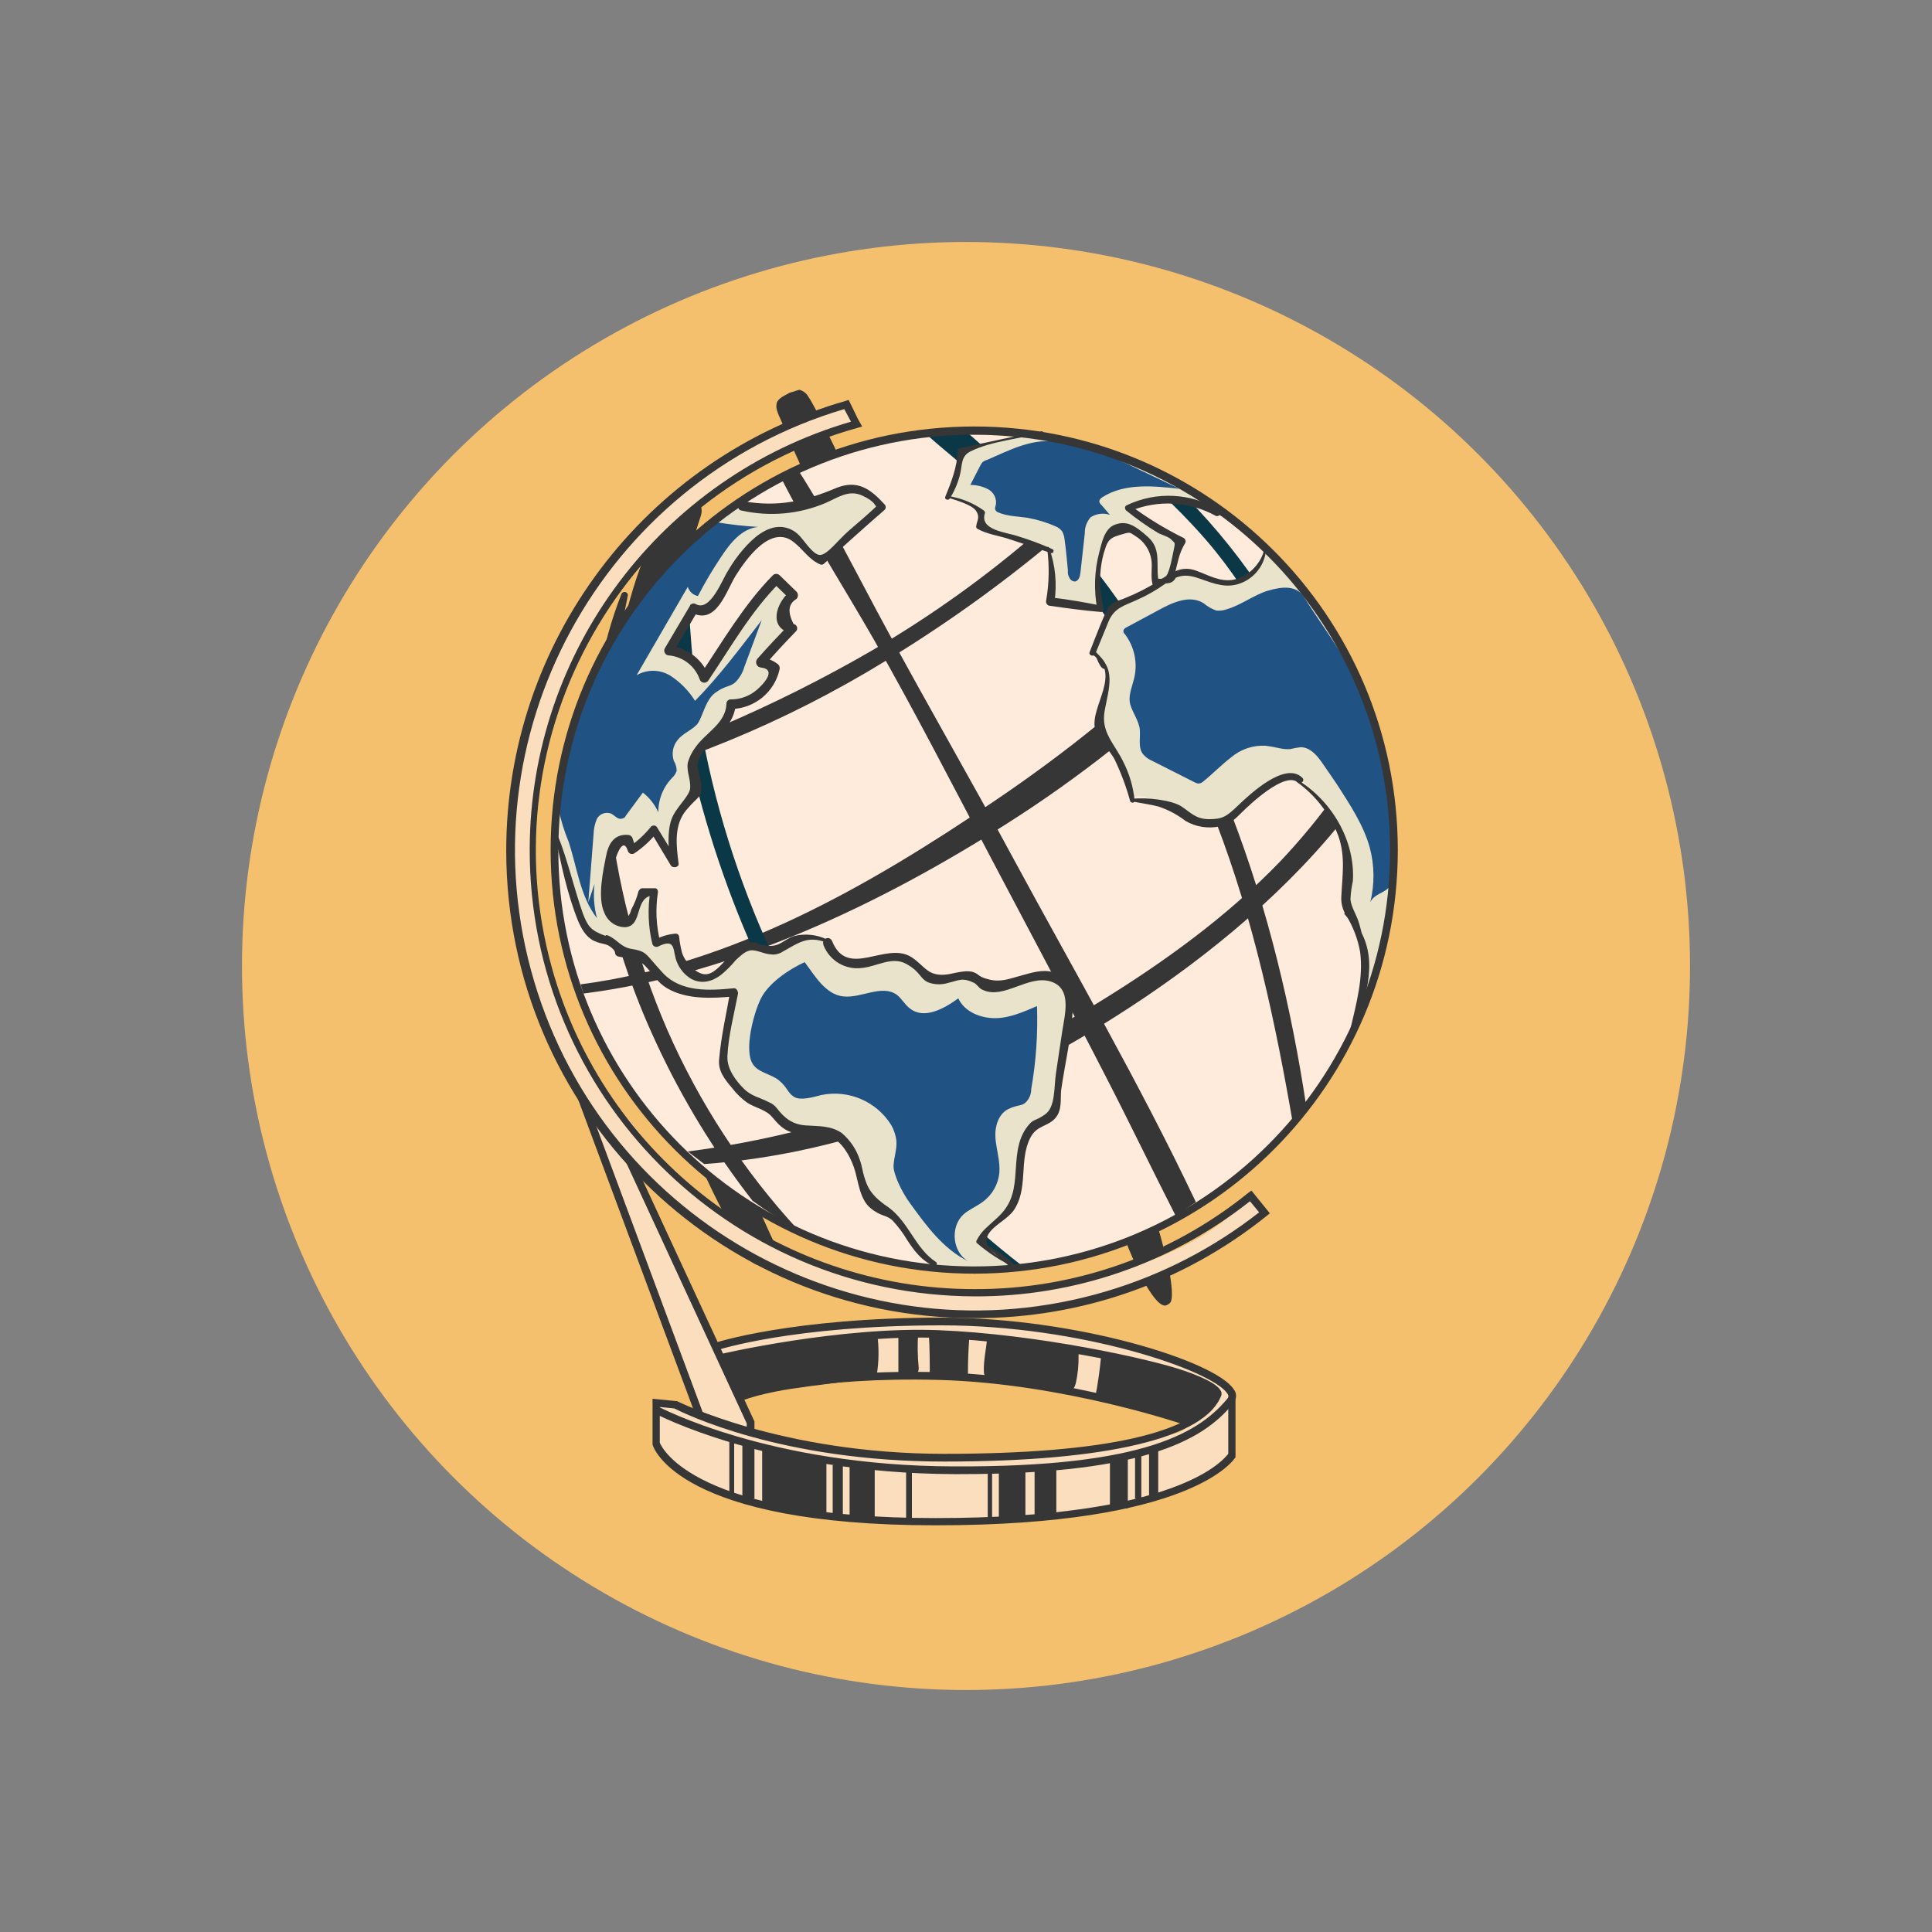 <?xml version="1.0" encoding="UTF-8"?> <svg xmlns="http://www.w3.org/2000/svg" id="_Слой_1" viewBox="0 0 400 400"><rect x="0" y="0" width="400" height="400" fill="#808080" stroke="none"/> <defs> <style>.cls-1{fill:#363636;}.cls-2{fill:#ffebdc;}.cls-3{fill:#f4c06e;}.cls-4{fill:#0a3846;}.cls-5{fill:#e9e3cb;}.cls-6{fill:#205284;}.cls-7{fill:#038187;}.cls-8{fill:#fbdebe;}</style> </defs> <circle class="cls-3" cx="200" cy="200" r="149.9"></circle> <path class="cls-7" d="m156.7,252.1c-4.8-10.7-10.5-20.5-14-31.8-3.34-11.03-5.85-22.29-7.5-33.7-1.89-12.04-2.8-24.21-2.7-36.4.2-12.7,2.6-24.5,5.4-36.8,0-.44-.35-.8-.79-.81h0c-.3,0-.57.15-.71.41-8.3,22.7-6.1,49.5-2.4,72.8,1.87,12.06,4.51,23.98,7.9,35.7,3.1,10.5,7,22.6,14.3,31,.11.14.31.16.45.05s.16-.31.05-.45h0Z"></path> <path class="cls-1" d="m128.7,122.9c-8.5,21.3-7.5,47.5-2.8,69.6,2.42,11.23,6.08,22.17,10.9,32.6,4.7,10.3,10.4,20.9,19.4,28.2.4.3,1-.2.6-.6-8.4-7.6-13.5-17.4-18-27.6-4.7-10.67-8.29-21.79-10.7-33.2-2.31-11.01-3.38-22.25-3.2-33.5.3-12.1,2.8-23.4,5.1-35.2-.03-.39-.37-.67-.75-.64-.23.02-.43.15-.55.34Z"></path> <path class="cls-1" d="m160.3,257.3c-11.4-23.9-17.2-50.3-20.5-76.5s-2.8-49.8,5.3-74c1.2-3.8-4.3-5.9-6.2-2.7-13.7,23-13.8,50.4-10.4,76.3,3.7,28.3,11.7,55.4,26.5,80,2,3.5,7,.4,5.3-3.1h0Z"></path> <path class="cls-8" d="m258,248.5c-6.6,7.2-15.7,11.3-25.1,14.3s-19.3,4.1-29.1,4.5c-3.46.23-6.93.27-10.4.1-10.76-.78-21.22-3.85-30.7-9-.18.46-.7.69-1.16.51h0c-4.79-2.69-9.4-5.7-13.8-9-4.1-3.2-7.5-7.2-11.7-10.1-.42-.29-.55-.85-.3-1.3l-1.5-1.6c-1.4-1.5-2.6-3.3-3.9-4.9l-1.1-1c-2.2-2.1-4.05-4.53-5.5-7.2-14.38-24.53-17.02-54.21-7.2-80.9,9.9-26.2,33.4-46.7,60.3-54.6.6-1.7-1-3.6-2.9-4.1s-3.7.3-5.4.9c-50.22,19.28-75.3,75.62-56.03,125.84,2.43,6.32,5.51,12.37,9.19,18.05,12.21,18.79,30.66,32.67,52.1,39.2,21.73,6.66,45.11,5.53,66.1-3.2,8-3.3,15.6-7.9,21.5-14.3-.71-1.24-1.98-2.06-3.4-2.2Z"></path> <path class="cls-2" d="m114.2,176.1c0-48.1,38.4-86.1,86.5-86.1s87.6,36.8,87.6,84.9-39.2,88.1-87.2,88.1c-47.94.06-86.84-38.76-86.9-86.7h0s0-.2,0-.2Z"></path> <path class="cls-1" d="m247.6,248.9c-11.6-24.5-25.5-48.4-38.2-71.9-8.4-15.6-17.3-30.9-25.7-46.5-6-11-11.7-22.7-18.6-33.4-.96.88-2.04,1.62-3.2,2.2,5.7,11.2,12.7,22.1,18.9,32.9,8.5,14.9,16.3,30.1,24.3,45.3s16.1,30.3,23.9,45.5c4.9,9.5,9.6,19.3,14.5,28.9,1.3-1.09,2.67-2.09,4.1-3Z"></path> <path class="cls-1" d="m274.8,166.8c-3.04,4.05-6.32,7.92-9.8,11.6-11,11.4-24,20.8-37.5,29.1-26.2,16.1-54.8,27-85.1,30.9l3.4,2.6c30.3-2.1,59.7-14.3,85.1-30.5,16.3-10.3,33.4-23.8,46.4-39.8-.72-1.37-1.55-2.68-2.5-3.9Z"></path> <path class="cls-4" d="m265.2,117.6c-.9-1.1-1.9-2.2-2.9-3.2-1.9,2.3-3.7,4.7-5.6,6.9h0l1.3-.4,6.3-.5c.6-.7,1.1-1.5,1.6-2.2l-.7-.6Z"></path> <path class="cls-1" d="m227.8,150.9c-.16-.32-.29-.66-.4-1-7,5.7-14.2,11-21.6,16-26.1,17.7-54.3,33.8-85.6,37.9l.6,1.9c31-3.9,61.8-18.7,87.7-35.2,7.53-4.78,14.81-9.96,21.8-15.5-.68-1.45-1.52-2.83-2.5-4.1Z"></path> <path class="cls-1" d="m217.5,112.2l-.7-.7-1.7-1.6c-10.73,9.33-22.32,17.63-34.6,24.8-20.28,11.73-41.9,20.96-64.4,27.5-.1.8-.3,1.6-.4,2.4,23.92-5.56,46.78-14.94,67.7-27.8,12.02-7.31,23.49-15.5,34.3-24.5l-.2-.1Z"></path> <path class="cls-4" d="m243.3,100.7l-4.2.2c3.7,3.5,7.3,7.1,10.6,10.9,2.6,3.01,5,6.19,7.2,9.5l1.1-.3h2.4c-4.98-7.34-10.71-14.15-17.1-20.3Z"></path> <path class="cls-4" d="m222.7,112.9c-.97,1.17-2.71,1.35-3.9.4l-.7-.6h0l-.6-.6-.7-.7c-1.57-1.48-3.24-2.85-5-4.1l2.7,2.7c8.17,8.87,15.5,18.48,21.9,28.7.76-1.15,2.16-1.71,3.5-1.4-5.05-8.6-10.8-16.76-17.2-24.4Z"></path> <path class="cls-4" d="m192,90.1c2.2,2,4.6,3.9,6.9,5.9.4-2,2.3-3.2,4.3-3.7h.2l-3.3-2.9c-2.67.48-5.38.71-8.1.7Z"></path> <path class="cls-1" d="m270.5,229.4c-3.1-20.6-8-41.2-15.5-60.7-.84.69-1.78,1.23-2.8,1.6h-.4c7.8,20.3,12.3,41.5,16,63,1-1.3,1.8-2.6,2.7-3.9Z"></path> <path class="cls-4" d="m207.8,263.1c1.11-.62,2.34-1.03,3.6-1.2-20.2-15.7-36.9-35.1-48.6-58.3-7.73-15.28-13.38-31.52-16.8-48.3-2.8-14.2-3.3-28.4-4.2-42.6-.97,1.4-2.11,2.68-3.4,3.8-.5,29.7,8.4,62.1,21,87.5,11.3,22.9,27.6,44,48.2,59.3,0-.1.1-.1.2-.2Z"></path> <path class="cls-1" d="m155.8,248.6c3,2.21,6.14,4.21,9.4,6-11.28-12.23-20.44-26.25-27.1-41.5-6.42-14.88-10.5-30.67-12.1-46.8-1.1-11.9-.2-23.3.9-35-1.81,4.02-3.41,8.12-4.8,12.3l-.2.4c-2,24.5,4.1,50.9,14,72,5.37,11.59,12.05,22.53,19.9,32.6Z"></path> <path class="cls-8" d="m254.3,287.7c-1.61-2.02-3.71-3.6-6.1-4.6-3.63-1.53-7.37-2.77-11.2-3.7-27.08-6.81-55.36-7.39-82.7-1.7-2,.4-4,.8-5.8,0l-.5-.2c-.11-.22-.18-.46-.2-.7v.6c-1.6-1.1-2.5-3.1-3.3-4.9l-14-32.7c-.1-.1-.1-.3-.2-.5-3.1-2.3-6.4-5.2-7.3-8.7l-1.5-.3,23.2,61.5.8,1.3c-2.8-.9-5.6-1.9-8.5-2.6-.5-.25-1.1-.25-1.6,0-.9.7.6,1.8.4,2.9-1.7,8.6,5,12.6,12.3,15.4s20.9,5,28.6,5.4c14.9.9,29.8,1.9,44.5-.4,5.7-.9,9.8-1.4,15.1-3.5s13.4-3.7,18-9.3c1.2-2.3,1.6-11.2,0-13.3Zm-11.4,9.2c-28.74,7.09-58.8,6.81-87.4-.8-.6-4.6-3.1-8.7-5.2-12.9,1.63,1.73,3.71,2.98,6,3.6,4.5,1.3,9.4-.6,14.1-1.1,8.6-1.1,17.2-.4,25.8-.1,14.1.5,28,3.3,41.9,6.1,2.7.6,5.6,1.2,7.9,2.7,0,1.5-1.7,2.2-3.1,2.5h0Z"></path> <path class="cls-5" d="m170.4,115.9l11.1-10,.5-.6c.09-.41.02-.84-.2-1.2-1.3-2.4-4.5-2.9-7.2-2.5s-6.2,1.8-9.3,2.7-6.6,1.4-9.6.1c-.47-.23-.98-.36-1.5-.4-.54.07-1.06.28-1.5.6-8.7,5.5-15.2,13.9-21,22.5,2.63-1.93,4.51-4.73,5.3-7.9-10.1,10-16.2,23.5-19.7,37.3-1.19,4.13-1.8,8.4-1.8,12.7.1,6.6,2.4,13,4.8,19.2.54,1.66,1.35,3.21,2.4,4.6,2.6,3,7,3.5,10.2,5.7,1.47,1.12,2.87,2.32,4.2,3.6,4.17,3.22,9.62,4.29,14.7,2.9-.28-1.69-1.01-3.28-2.1-4.6-1.2,2.3-4.8,2.2-6.8.5s-2.7-4.4-3.3-7l-3.3.6-1.1-8.5c-.08-.46-.25-.9-.5-1.3-.27-.28-.71-.28-.99-.01,0,0,0,0-.01.01-.04.04-.08.08-.11.13l-2.9,5.3c-.15.41-.43.76-.8,1-1.1.8-2.5-.5-3-1.8-1.8-3.8-1.5-8.3-.2-12.2.2-1.17.94-2.17,2-2.7,1.1-.4,2.5.8,2,1.8l4.5-4.5c1.58,2.1,3.02,4.3,4.3,6.6-.89-4.13-.02-8.44,2.4-11.9.76-.95,1.4-1.99,1.9-3.1.4-1.3.1-2.7.2-4.1.4-4.6,5-7.6,6.6-11.9.06-.56.31-1.09.7-1.5.38-.3.83-.5,1.3-.6,2.1-.5,4.4-1,5.9-2.6s1.3-4.8-.8-5.4l4.4-4.9c.4-.5,1-1.1.9-1.8s-.7-1.5-.8-2.4c.07-.96.38-1.89.9-2.7.65-2.23-.59-4.58-2.8-5.3-5.55,6.13-10.47,12.8-14.7,19.9-1.47-2.01-3.43-3.59-5.7-4.6-.32-.11-.6-.32-.8-.6-.14-.41-.06-.86.2-1.2,1.2-2.1,2.4-4.1,3.7-6,.18-.31.42-.58.7-.8.4-.3,1-.2,1.5-.3,1.57-.25,2.85-1.38,3.3-2.9.6-2.4,2.7-3.7,3.8-5.8s1.7-4.4,4.1-6c1.82-1.27,3.99-1.93,6.2-1.9.57-.04,1.15.03,1.7.2,1.6.6,2.4,2.3,3.1,3.8"></path> <path class="cls-6" d="m121.8,186.8l1.1-14.2c.03-1.07.27-2.12.7-3.1.56-.98,1.72-1.44,2.8-1.1.8.3,1.4,1.3,2.3,1.1s.7-.5,1-.8l3.4-4.6c1.39,1.08,2.49,2.49,3.2,4.1-.03-2.69,1.01-5.28,2.9-7.2.41-.39.72-.87.9-1.4-.01-.74-.22-1.47-.6-2.1-.49-1.48-.19-3.1.8-4.3,1-1.3,2.7-1.9,3.9-3.1s1.7-5,3.8-6.6,3-1.2,4.2-2.2c.9-.89,1.55-1.99,1.9-3.2l3.6-9.7c-4.4,5.7-8.7,11.5-13.8,16.7-1.3-2.08-3.04-3.86-5.1-5.2-2.14-1.32-4.83-1.36-7-.1l10.6-18.3c.29.98,1.1,1.71,2.1,1.9,1.44-2.79,3.05-5.49,4.8-8.1,1.9-2.9,4.3-5.9,7.7-6.2-2.95-.18-5.89-.51-8.8-1-.45-.15-.95-.15-1.4,0-.39.14-.74.38-1,.7-14.6,14.9-26.8,33.2-29.8,53.9-.35,1.68-.45,3.39-.3,5.1.47,2.19,1.14,4.33,2,6.4,1.8,5.4,2.4,11.4,5.9,15.9-.62-2.31-.79-4.72-.5-7.1"></path> <path class="cls-5" d="m209.4,262.5l-5.7-4.9c-.2-.2-.3-.3-.3-.5-.07-.28,0-.58.2-.8,2.4-3.1,5.6-5.8,6.9-9.6.7-2.2.6-4.7.9-7.1s1.1-4.8,3-6.3c.77-.44,1.51-.94,2.2-1.5.93-.86,1.59-1.97,1.9-3.2,2.21-6.56,3.09-13.49,2.6-20.4.02-1.46-.4-2.88-1.2-4.1-.98-1.13-2.4-1.79-3.9-1.8-1.48.08-2.94.42-4.3,1-.5.26-1.04.43-1.6.5-1.3.1-2.5-.9-3.8-.6s-3.4-.5-5.1-1-4.4.7-6.6.4-5.2-3.7-8.2-4.6-4.6.2-6.8.7-4.8.6-6.5-1c-.68-.91-1.41-1.78-2.2-2.6-1.5-1.3-3.7-.9-5.6-.2s-3.6,1.6-5.5,1.6-2-.4-3.1-.4c-1.95.12-3.8.94-5.2,2.3-1.15.78-2.02,1.9-2.5,3.2-.4,1.38.23,2.84,1.5,3.5.41.06.79.23,1.1.5.09.26.12.53.1.8,0,2.6-1.1,5.1-1.6,7.6-1.2,5.7,1.2,12.4,6.6,14.7,1.02.34,2.03.74,3,1.2,1.3.7,2.3,1.9,3.5,2.6,2.8,1.6,6.5.8,9.4,2.3s3.6,4,4.5,6.5,1.7,5.3,3.5,7.4,5,3.2,6.8,5.5,2,4.1,3.5,5.8,5.1,2.5,8,2.6c3.5.22,7.01.18,10.5-.1Z"></path> <path class="cls-6" d="m155.8,220.2c1.1,1.9,3.8,2.1,5.5,3.5s1.8,2.6,3.1,3.4,3.8.1,5.7-.4c5.62-1.13,11.36,1.34,14.4,6.2.6,1.04.98,2.2,1.1,3.4.1,1.6-.5,3.3-.6,5s1.7,5.5,3.4,7.8c3.4,4.7,6.9,9.5,12,12-3.2-1.9-3.7-7-1-9.6,1.2-1.1,2.8-1.7,4.1-2.7,1.94-1.42,3.18-3.61,3.4-6,.2-2.4-.6-4.7-.8-7.1s.6-5.1,2.7-6.1,2.8-.5,3.7-1.5c.65-.71,1.01-1.64,1-2.6,1-5.68,1.4-11.44,1.2-17.2-2.8,1.2-5.7,2.5-8.7,2.5s-6.3-1.3-7.6-4.1c-3,2.2-7.1,4.4-10,2.1-1.1-.8-1.7-2.1-2.8-2.9-3.1-2.1-7.3.8-11,.4s-5.9-4.3-8-7.1c-3.1,1.4-7.5,4.3-9.1,7.6s-3.4,10.6-1.7,13.4Z"></path> <path class="cls-5" d="m252,106.5h.6c-1.3-1.28-2.93-2.18-4.7-2.6-1.78-.35-3.59-.55-5.4-.6-1.2,0-2.5-.1-3.8,0-1.51.2-2.99.6-4.4,1.2-.21.07-.38.22-.5.4-.2.4.2.8.5,1,3.06,2.35,6.34,4.39,9.8,6.1l-1,6.4c.4-.3.8-.7,1.3-.7.42-.05.85.05,1.2.3,2.9,1.31,6.02,2.09,9.2,2.3.67.03,1.35-.04,2-.2.61-.2,1.19-.5,1.7-.9,1.03-.66,1.88-1.55,2.5-2.6.57-1.01.64-2.23.2-3.3,4.9,2.5,8,7.4,10.8,12.1,5.6,9.4,10.8,19.2,13.8,29.8,4.3,15.8,3.2,32.9-1.7,48.5-.19,1.14-.84,2.15-1.8,2.8,0-.6-.5-1.3-.3-1.9.8-4.5-.5-9-2.2-13.2-.85-1.83-1.39-3.79-1.6-5.8,0-1.47.1-2.94.3-4.4.17-3.53-.59-7.05-2.2-10.2-1.57-3.14-3.59-6.04-6-8.6-.64-.8-1.58-1.3-2.6-1.4-.1.1.2.1.2-.1h-.3c-3,.1-5.5,2-7.9,3.8l-5.3,4.1c-.62.48-1.29.88-2,1.2-1.9.7-4.1-.1-6-1l-6.7-2.9c-1.6-.7-3.9-1.9-5.3-.8-1.1-4.23-2.89-8.25-5.3-11.9-.84-1.18-1.45-2.5-1.8-3.9.02-1.31.29-2.6.8-3.8.9-2.5,1.6-5.3.5-7.7-.54-.9-1.18-1.74-1.9-2.5-.23-.17-.37-.42-.4-.7-.07-.27-.03-.56.1-.8.8-1.9,1.7-3.8,2.6-5.6.35-.88.9-1.66,1.6-2.3.65-.46,1.35-.83,2.1-1.1,1.78-.73,3.52-1.57,5.2-2.5.42-.19.77-.5,1-.9.16-.27.23-.59.2-.9.17-2.16-.06-4.33-.7-6.4-.62-2.15-2.21-3.89-4.3-4.7-.6-.26-1.26-.33-1.9-.2-1.6.2-2.6,1.8-3.2,3.3-1.88,4.35-2.3,9.19-1.2,13.8l-10.3-2.4c.48-3.15.42-6.37-.2-9.5-.1-.2-.1-.4-.3-.6l-.5-.3c-3.92-1.61-7.93-3.01-12-4.2-.5-.1-1-.2-1.2-.6-.18-.65-.25-1.33-.2-2-.08-.86-.56-1.64-1.3-2.1-.75-.47-1.56-.84-2.4-1.1l-2.8-1,2.7-9.4c4.14-1.02,8.21-2.29,12.2-3.8,3.3,1.4,7.2,1.3,10.6,1.9,3.06.74,6.06,1.67,9,2.8,3.74,1.35,7.38,2.96,10.9,4.8,4.11,2.38,8.03,5.09,11.7,8.1"></path> <path class="cls-6" d="m218.1,91.4c-4.8-.5-9.3,1.9-13.7,3.8-.36.1-.7.27-1,.5-.19.25-.36.52-.5.8l-2,3.9c1.29,0,2.56.3,3.7.9,1.12.61,1.75,1.84,1.6,3.1-.1.4-.3.9-.1,1.2.12.24.34.42.6.5,1.9.8,4,.8,6,1.1,2.03.36,4.01.96,5.9,1.8.51.21.96.56,1.3,1,.26.5.43,1.04.5,1.6.3,2.2.5,4.4.7,6.5-.07.52.04,1.05.3,1.5.2.48.68.8,1.2.8.8-.2,1-1.1,1.1-1.9l.9-8.1c-.03-1.21.4-2.39,1.2-3.3,1.19-.77,2.66-.96,4-.5l-1.8-2.1c-.23-.17-.37-.42-.4-.7,0-.4.4-.7.7-.9,4.6-2.9,10.5-2.3,15.9-1.7l-8.2-3.9c-6.4-3.1-13.1-6.3-20.2-5.9"></path> <path class="cls-6" d="m253.8,126.2c-.64.21-1.33.28-2,.2-.95-.34-1.83-.85-2.6-1.5-2.8-1.8-6.4-.2-9.3,1.4l-6.7,3.6c-.27.12-.48.33-.6.6-.06.3.05.61.3.8,1.99,2.62,2.69,6,1.9,9.2-.4,1.6-1.1,3.2-.9,4.8s1.6,3.4,2,5.2-.5,4.4.9,5.8c.37.41.81.75,1.3,1l9.3,4.7c.3.1.6.3.9.2.26-.04.5-.14.7-.3,2-1.6,3.8-3.5,5.9-5.1,1.97-1.68,4.51-2.54,7.1-2.4,2.5.3,3.4.8,5.1.7.72-.18,1.46-.32,2.2-.4,1.8,0,3.2,1.5,4.2,2.9s2.2,3.2,3.3,4.8c2.7,4.2,5.5,8.4,6.8,13.1.98,3.7,1.02,7.58.1,11.3.9-2.1,4.3-2,4.3-4.3.1-6,.3-14-.8-19.9-1.32-7.08-3.33-14.01-6-20.7-2.6-6-7.8-12.8-11.3-18.4-1.5-2.3-4.4-2.1-7.4-1.2s-5.5,3-8.7,3.9Z"></path> <path class="cls-1" d="m237.7,265.3c.54,1.43,1.52,2.66,2.8,3.5.4.3,1,.5,1.3.1.08-.19.11-.4.1-.6.1-1.39-.1-2.79-.6-4.1-.1-.1-.1-.3-.3-.3-.17-.09-.38-.05-.5.1l-2.9,1.6"></path> <path class="cls-1" d="m234.9,260.2c.07.21.22.38.4.5h.6c1.11-.18,2.19-.52,3.2-1,.16,0,.31-.07.4-.2.09-.15.09-.35,0-.5v-4c-.2-.2-.6-.1-.9.1s-2.6,1.1-3.8,1.8-.8,0-.9,1c.2.82.54,1.6,1,2.3Z"></path> <path class="cls-1" d="m166.9,95.9h.4l2.6-1,2.2-.9c.3-.1.5-.2.6-.5s-.1-.3-.1-.4l-1.6-3.4-.2-.2h-.4c-1.2.5-4.4,1.5-5,2.7s.7,3.7,1.5,3.7Z"></path> <path class="cls-1" d="m166.4,82.1c.97.78,1.56,1.95,1.6,3.2.01.14-.02.28-.1.4h-.3c-2.1,1-5.5,3.8-5.7,0s1.6-5.8,4.5-3.6Z"></path> <path class="cls-1" d="m226.7,289.1v.5c.6-3,1-6,1.3-9,7.6.66,15,2.76,21.8,6.2.66.25,1.25.66,1.7,1.2.43.84.35,1.84-.2,2.6-.5.78-1.14,1.46-1.9,2-.88.75-1.9,1.33-3,1.7-1.5.3-3.1-.4-4.5-.9-5.2-2.1-9.7-3.9-15.2-4.3Z"></path> <path class="cls-1" d="m223.3,280.6c.05,1.98-.15,3.97-.6,5.9-.5,1.7-1.3,1.6-2.9,1.3-3.8-.8-7.7-1.4-11.6-1.9-1.8-.2-4.4.4-4.5-1.9s.5-4.8.7-7.1c6.14.35,12.23,1.26,18.2,2.7.2.1.4.1.5.3.18.19.25.45.2.7Z"></path> <path class="cls-1" d="m195.3,276.2h-3c.2,2.9.2,5.7.2,8.6,2.5-.3,4.9.2,7.3.2h.3c.3-.1.3-.4.3-.6,0-2.6.1-5.1.3-7.7-.91-.4-1.9-.6-2.9-.6-.8-.1-2.1.8-2.5.1Z"></path> <path class="cls-1" d="m187.3,276.1h-1.3v8.6c1.1-.4,2.3,0,3.5-.2l.4-.2c.25-.35.35-.78.3-1.2-.23-2.36-.27-4.73-.1-7.1l-2.8.1Z"></path> <path class="cls-1" d="m181.6,276.1c.42,2.89.38,5.82-.1,8.7-9.2,2.2-19,2-28,5.2-.2,0-.4.1-.6,0l-.3-.4-1.8-4.1c-.4-.9-2-3.2-1.9-4.1s3.1-.7,4.3-.9c6-1.2,12.1-2.4,18.2-3.2.9-.1,10.1-1.3,10.2-1.2Z"></path> <rect class="cls-1" x="204.5" y="304.3" width=".9" height="10.62"></rect> <rect class="cls-1" x="237.9" y="300.2" width="1.9" height="9.39"></rect> <rect class="cls-1" x="229.8" y="302" width="3.7" height="10.28"></rect> <rect class="cls-1" x="235" y="300.9" width="1.3" height="9.36"></rect> <rect class="cls-1" x="214.2" y="303.7" width="4.5" height="10.13"></rect> <rect class="cls-1" x="206.8" y="303.7" width="5.5" height="10.54"></rect> <rect class="cls-1" x="151" y="297.8" width="1" height="11.77"></rect> <rect class="cls-1" x="175.9" y="303.3" width="5.2" height="11.56"></rect> <rect class="cls-1" x="172.4" y="303.3" width="2.1" height="10.9"></rect> <polygon class="cls-1" points="171.1 302.5 157.8 299.4 157.8 311.1 171.1 313.8 171.1 302.5"></polygon> <rect class="cls-1" x="187.6" y="304.3" width="1.2" height="10.62"></rect> <polygon class="cls-1" points="156.2 310.3 153.7 310.3 153.7 298.3 156.2 299.2 156.2 310.3"></polygon> <path class="cls-1" d="m203.1,257.6c1.27.68,2.48,1.49,3.6,2.4,1.1.8,2,1.8,3.1,2.5.15.07.33,0,.4-.14.04-.08.04-.18,0-.26-1.8-2.1-4.6-3.6-6.9-4.9-.2-.2-.4.2-.2.4h0Z"></path> <path class="cls-1" d="m115,173.1c1.1,5.7,2.5,12.2,4.7,17.6.7,1.6,1.6,3.3,3.3,4.1s2.4.4,3.6,1.4.4,1.2,1.1,1.7,4,.1,5.9,2.1,2.5,3.4,4.5,4.6c4.1,2.4,9.3,2.1,13.9,1.7l-.8-1.1c-.8,4.6-1.9,9.3-2.3,14-.3,2.5,1.1,4.2,2.7,6.1.88,1.15,1.92,2.16,3.1,3,1.7,1.1,3.8,1.4,5.1,2.9s2.5,3.1,5.3,3.5,4.7-.2,6.9.7,3.9,3.7,4.8,6.3,1.1,6.5,3.4,8.4,3.2,1.3,4.6,2.6c1.14,1.22,2.15,2.56,3,4,1.5,2.3,3,4.3,5.5,5.4.5.2.9-.5.5-.8-4.3-2.8-5.6-8.2-9.8-11.3-1.9-1.3-3.7-2.7-4.6-5s-.8-3.3-1.4-4.9c-.7-2.14-1.98-4.04-3.7-5.5-2.3-1.6-4.8-1.4-7.5-1.6s-4.3-1.4-6-3.6c-.42-.54-.97-.95-1.6-1.2-1.9-1-3.6-1.2-5.2-2.8s-3.5-4-3.4-6.7c.2-4.3,1.4-8.8,2.2-13,0-.5-.3-1.1-.8-1.1-5.1.5-11,.9-14.8-3.2s-3.1-4.4-6.8-5c-1.7-.4-2.5-1.6-3.9-2.4s-.9-.1-1.3-.3c-3-1.1-3.5-2-4.5-4.5-1.9-5.4-3.1-10.9-5.2-16.2.07-.15,0-.33-.14-.4-.15-.07-.33,0-.4.14,0,.01-.01.03-.02.04-.04.11-.02.23.06.31h0Z"></path> <path class="cls-1" d="m171.2,194.5c-2.11-1.02-4.52-1.27-6.8-.7-2.1.7-3,2.3-5.5,2s-2-.8-3.2-.7-3.6,1.8-5,3.2-3,3.6-4.9,3.4-4.1-2.7-4.6-4.5c-.29-1.08-.49-2.19-.6-3.3-.05-.38-.4-.65-.79-.6,0,0,0,0,0,0h0c-1.51.14-2.97.58-4.3,1.3l1.2.5c-.86-3.36-1.03-6.87-.5-10.3.1-.4-.2-1-.7-.9h-2.51c-.4,0-.6.3-.8.6-.33,1.33-.84,2.6-1.5,3.8-.7,2.7-2.1,2.1-4.4-2-.02-.7.02-1.4.1-2.1.1-1.5.4-3.1.6-4.6s1.9-6.9,3-3.4c.16.47.67.73,1.14.57,0,0,0,0,0,0l.16-.07c1.77-1.19,3.36-2.64,4.7-4.3l-1.3-.2,4.2,7c.4.6,1.7.4,1.6-.4-.5-3.8-1-8,1.6-11.1s3.3-2.5,3.1-5.1-1.5-4.1,0-6.4,2.7-2.8,4-4.2,3-3.6,3.1-6.2l-.9,1c4.82-.11,8.95-3.49,10-8.2.11-.47-.09-.95-.5-1.2-.99-.74-2.17-1.19-3.4-1.3l.7,1.8c2.1-2.5,4.3-4.8,6.5-7.1.39-.3.47-.86.17-1.25,0,0,0,0,0-.01-.14-.18-.34-.3-.56-.34-1.3-2.5-1.1-4.2.6-5.2.39-.42.39-1.08,0-1.5l-3.5-3.4c-.39-.38-1.01-.38-1.4,0-6,6.1-10.4,13.7-15.1,20.7l1.9.3c-1.3-3.56-4.53-6.05-8.3-6.4l.8,1.5,5.2-8.8-1.4.4c5.2,2.8,7.2-4.4,9.2-7.6s7.3-10.9,12.1-6.9c2,1.6,3.1,3.6,5.5,4.6.3.06.61-.05.8-.3,4.1-3.6,8.2-7.4,12.4-11,.33-.29.36-.8.07-1.13,0,0,0,0,0,0-.02-.03-.04-.05-.07-.07-2.9-3.2-5.6-5.1-9.9-3.4-6.6,2.8-12.1,4-19.2,2.8-1.2-.1-1.7,1.7-.5,1.9,5.86,1.32,11.98.76,17.5-1.6,2.3-1,4.7-2.8,7.5-1.5s2.5,2,3.4,3v-1.2c-2,1.9-4.1,3.7-6.2,5.5s-4.5,5.1-6,5-3.4-3.3-4.4-4.2c-.95-.92-2.18-1.49-3.5-1.6-3.2-.2-6,2.4-7.9,4.6-1.21,1.39-2.28,2.9-3.2,4.5-1.1,1.6-3.6,8.5-6.6,6.9-.41-.28-.96-.18-1.25.22,0,.03,0,.05,0,.08l-5.2,8.8c-.28.48-.11,1.09.36,1.37,0,0,0,0,0,0,.16.09.34.14.53.13,2.87.29,5.32,2.19,6.3,4.9.14.53.69.85,1.22.71.24-.06.44-.21.58-.41,4.7-7,8.9-14.4,14.8-20.3h-1.45l3.5,3.4v-1.5c-2.8,2.3-4.5,7.5.3,8.6l-.5-1.7c-2.2,2.3-4.4,4.6-6.5,7-.39.47-.33,1.16.13,1.55.16.14.36.22.57.25,3.6.4.3,3.7-.9,4.7-1.46,1.22-3.3,1.9-5.2,1.9-.49-.06-.94.29-1,.79,0,0,0,0,0,0,0,.07,0,.14,0,.21-.2,4-4.3,5.9-6.4,8.9-.73.96-1.27,2.04-1.6,3.2-.3,1.8.6,3.4.5,5.2s-3,4-3.9,6.6-.6,6.1-.2,9.1l1.6-.5c-1.5-2.3-2.9-4.6-4.3-6.9-.17-.41-.64-.6-1.05-.42-.02,0-.03.02-.05.02-.09.04-.16.1-.23.17-1.27,1.57-2.75,2.95-4.4,4.1l1.3.5-.7-2.2c-.11-.37-.42-.64-.8-.7-3-.3-4.2,1.8-4.7,4.4s-1.9,8.6-.3,11.8c.7,1.76,2.41,2.91,4.3,2.9,3.8-.3,1.7-6.5,6-6.6l-.8-1c-.62,3.69-.48,7.47.4,11.1.18.46.7.69,1.16.51h0c4-2,2.9,1.1,4,3.4.6,1.38,1.61,2.53,2.9,3.3,2.1,1.1,4.2.6,6.1-.8,1.13-.93,2.17-1.97,3.1-3.1.8-.7,1.8-1.8,3-2s2.8.7,4.1.8c.94.16,1.91-.06,2.7-.6,3.1-1.7,5-3.3,8.8-1.9.3.2.6-.4.2-.6l.07.02Z"></path> <path class="cls-1" d="m210.3,262.1c-2.7-1.4-8-3.7-5.3-7.1,1.3-1.6,3.5-2.6,4.8-4.3,3.2-4.5,1.1-10.4,3.5-15.1,1.3-2.6,3.5-2.3,5.1-4s1.1-4.2,1.3-5.9c.8-5.7,2.3-11.6,2.4-17.3,0-3.4-1.2-6.8-4.9-7.3-2.1-.3-4.3.5-6.2,1s-3.8,1.3-6.2.7-1.9-1-3.2-1.5-3.2,0-5.2.4c-4.4.7-4.9-1.8-7.8-3.6-5.3-3.2-13.1,4.6-16.3-3.2-.5-1.3-2.3-.6-1.8.8,1.26,3.23,4.57,5.17,8,4.7,3.1-.3,6.2-2.5,9.2-.8s2.7,3,4.5,3.8c1.32.48,2.76.52,4.1.1,2.2-.5,2.9-1.2,5.4,0,.7.4,1,1.2,1.9,1.5,4.3,1.9,9.3-3.2,13.9-1.8s2.9,7,2.4,10.5-.9,5.8-1.3,8.7-.1,6.8-2.2,8.3-2.4.9-3.5,2.3c-2.5,3-2.4,6.9-2.7,10.6s-1.1,6.1-3.7,8.5-3.2,2.7-4.3,4.7c-.1.2-.1.5.1.6,2.35,2.03,4.97,3.72,7.8,5,.2.1.4-.1.2-.3Z"></path> <path class="cls-1" d="m278.4,189.3c6.1,6.6,3,13.9,2.3,21.7,0,.3.4.3.5,0,2.7-7.9,4.2-15.7-2.5-22-.08-.08-.22-.08-.3,0-.08.08-.08.22,0,.3Z"></path> <path class="cls-1" d="m268.5,161.9c3.91,2.8,6.9,6.7,8.6,11.2,1.5,4.3.8,8.2.6,12.6-.07,1.34.28,2.67,1,3.8,1.44,2.32,2.43,4.9,2.9,7.6.7,5.4-.8,10.7-2,15.9-.1.4.6.6.7.2,1.3-5.2,2.4-10.7,2.1-16.1-.09-2.21-.49-4.4-1.2-6.5-.5-1.4-1.5-3-1.6-4.4.05-1.28.22-2.55.5-3.8.5-8.4-4.4-16.6-11.4-20.9-.2-.1-.4.2-.2.4Z"></path> <path class="cls-1" d="m234.3,165.9c1.9.4,3.7.6,5.6,1.1,2.02.68,3.91,1.7,5.6,3,2.12,1.21,4.61,1.6,7,1.1,2-.3,3.2-1.5,4.6-2.9s8.9-8.6,11.6-6.2c.6.5,1.6-.4.9-1-3.5-3.4-10.7,3.3-13.2,5.7s-3.3,2.9-6.1,2.9-3.9-1.5-5.8-2.7-7-1.9-10.1-1.5c-.15.06-.23.23-.18.39.02.04.05.08.08.11h0Z"></path> <path class="cls-1" d="m226.2,135c.52.63.92,1.34,1.2,2.1.3.5.5,1.1,1.1,1.4l.4-.2c.3-1.3-1.6-2.8-2.3-3.6s-.5.1-.4.3Z"></path> <path class="cls-1" d="m226.1,135.5c6.4,3.7-.4,10.7.6,15.3.4,2.1,3.1,4.5,4.1,6.5,1.32,2.77,2.39,5.64,3.2,8.6.2.4,1,.4.9-.2-.27-2.75-1.05-5.43-2.3-7.9-1.8-3.8-4.7-6.1-3.9-10.6s2.7-9.4-2.4-12c-.3-.1-.5.2-.2.3h0Z"></path> <path class="cls-1" d="m261.7,114c-.84,2.97-3.21,5.26-6.2,6-2.9.6-5.4-1-8-1.9s-4.5.1-7.5,2.1c-2.22,1.42-4.56,2.62-7,3.6-1.1.5-2.4.7-3.2,1.5s-3.1,6.9-4.2,9.7c-.3.7.9,1.1,1.2.3l2.7-6.6c1.2-2.9,3.3-3.3,5.9-4.5,2.04-.9,3.98-2.01,5.8-3.3,2.6-1.8,4.1-2.2,7.2-1.1s5.6,2.1,8.6.9c2.78-1.11,4.73-3.64,5.1-6.6,0-.3-.4-.4-.4-.1Z"></path> <path class="cls-1" d="m252.1,106.2c.35.53.98.8,1.6.7.1-.1.1-.3,0-.3-.55-.04-1.07-.25-1.5-.6-.5-.5-.2.1-.1.2Z"></path> <path class="cls-1" d="m216.8,113.5c.48,3.59.42,7.23-.2,10.8-.13.47.14.96.6,1.1,3.5.5,7.1,1,10.7,1.3.4.1.7-.4.6-.8-.58-2.29-.82-4.64-.7-7,.09-1.45.32-2.89.7-4.3.7-2.2.8-3.1,3.2-3.8s2-.7,3.4.2c1.79,1.09,3,2.92,3.3,5,.2,1.6-.2,3.2.2,4.9.14.36.54.54.9.41.07-.02.14-.06.2-.11.8-.8,2.2,0,3.2-.9s.2-1,.3-1.4c.7-2.5.8-4.2,2.2-6.5.16-.36.03-.78-.3-1-3.9-1.92-7.62-4.19-11.1-6.8v1.2c5.74-2.38,12.26-2.01,17.7,1,.36.15.77-.01.92-.37,0,0,0,0,0,0,.12-.29.03-.63-.22-.83-5.78-3.55-12.98-3.93-19.1-1-.6.2-.4,1,0,1.2,2.03,1.65,4.17,3.15,6.4,4.5.9.5,2.3.8,2.9,1.5s.8.3.4,2.1-.9,5.1-1.9,5.7-1.5-.2-2.4.6l1.2.3c-.7-3.4.7-6.7-2.2-9.3s-4.5-3.4-6.8-2.6-2.8,3.9-3.3,5.7c-1.03,3.89-1.17,7.95-.4,11.9l.8-.8c-3.4-.7-6.9-1.3-10.3-1.7l.6,1c.58-3.8.21-7.68-1.1-11.3-.1-.3-.5-.2-.4.1h0Z"></path> <path class="cls-1" d="m196.2,103c1.4.5,5,1.4,5.9,2.8s.1,2,0,3.3c.02.18.14.33.3.4,1.9,1.1,4.4,1.4,6.5,2.1l8.7,2.9c.4.2.8-.6.3-.8-2.34-1.05-4.75-1.95-7.2-2.7-2.3-.8-7.9-1.2-6.8-4.7.1-.2,0-.4-.2-.6-2.2-1.57-4.73-2.6-7.4-3-.3-.1-.4.3-.1.3h0Z"></path> <path class="cls-1" d="m215.7,89.3c-5.7,1-11.4,2.3-17,3.5-.27.05-.45.31-.4.58h0c-.2,3.5-1.3,6.3-2.6,9.5-.2.5.6.8.9.4.94-1.48,1.65-3.1,2.1-4.8.6-2.1.1-4.1,2.4-5.1,4.3-2.1,10-2.5,14.6-3.8.3-.08.2-.38,0-.28Z"></path> <rect class="cls-1" x="131.82" y="224.93" width="1.6" height="70.29" transform="translate(-82.34 62.54) rotate(-20.4)"></rect> <path class="cls-1" d="m198.8,305.2h-1.4c-38.6-.2-61.7-12.5-61.9-12.6l.7-1.4c.3.1,23,12.3,61.2,12.4,40,.2,51.3-7.2,57.1-14.5l1.2,1c-5.9,7.5-17.4,15.1-56.9,15.1Z"></path> <path class="cls-1" d="m245.6,295.1c-.3-.1-25.3-8.7-51.2-9.4s-40,3.7-40.2,3.8l-.5-1.5c.2-.1,14.6-4.6,40.7-3.9s51.5,9.4,51.7,9.5l-.5,1.5Z"></path> <path class="cls-1" d="m193.7,315.8c-53.1,0-58.4-16-58.6-16.7v-9.5l5.1.5c.2.1,21.7,10.9,55.3,10.9s52.4-4.5,55.8-12.4c-.4-.4-1.9-1.7-6.6-3.3-7.2-2.5-30.8-7.5-50.5-8.3s-44.6,4.9-44.8,4.9l-.4-1.5c.3-.1,25-5.8,45.3-5s43.7,5.9,50.9,8.4,7.5,4,7.7,4.5v.5c-3.2,8.9-23.6,13.8-57.4,13.8s-53.9-10-55.9-11l-3-.3v7.4c.5,1.2,7.4,15.6,57.1,15.6s59.4-11.8,60.6-13.3v-11.8c.1-.1,0-.4-.2-.7-3.2-4.8-30.3-14.1-59.1-14.1-30.9,0-46.5,5.1-46.7,5.2l-.5-1.5c.2-.1,16.1-5.3,47.2-5.3,28,0,56.6,9,60.4,14.8.49.58.64,1.38.4,2.1v12c-.4.6-9.1,14.1-62.1,14.1Z"></path> <polygon class="cls-1" points="156.2 296.6 154.6 296.6 154.6 294.7 129.6 240.6 131 239.9 156.2 294.3 156.2 296.6"></polygon> <path class="cls-1" d="m241.1,259.1c-.5-2-1-3.8-1.3-4.8l-1.5.4c.5,1.7,1,3.5,1.4,5.1.43-.29.91-.53,1.4-.7Z"></path> <path class="cls-1" d="m236.6,261.4c-.8-1.9-1.6-3.7-2-4.9l-1.5.5c0,.1.9,2.4,2.1,5l1.4-.6Z"></path> <path class="cls-1" d="m240.7,263.7h-.2c.45,1.59.62,3.25.5,4.9-1.17-1.25-2.15-2.66-2.9-4.2l-1.4.7c1.5,2.7,3.2,5.2,4.5,5.2h.1c.38-.1.73-.31,1-.6.6-.9.3-3.6-.2-6.6l-1.4.6Z"></path> <path class="cls-1" d="m163.1,88.1c.31-.08.65,0,.9.2-.69-1.41-1.22-2.88-1.6-4.4.87-.73,1.9-1.24,3-1.5h0c.26.21.49.44.7.7.75,1.19,1.42,2.42,2,3.7l1.5-.7c-1-1.8-1.8-3.4-2.2-3.9-.39-.74-1.08-1.29-1.9-1.5l-.7.2c-1.2.4-3.7,1.3-4,2.6s.4,2.3,1.6,5.1l.7-.5Z"></path> <path class="cls-1" d="m171,89c-.38.39-.78.76-1.2,1.1l2.2,4.5,1.4-.7c-.1-.2-1.1-2.4-2.4-4.9Z"></path> <path class="cls-1" d="m163.8,92l2.2,4.9,1.5-.6c-.8-1.6-1.5-3.3-2.2-4.8l-1.5.5Z"></path> <path class="cls-1" d="m201.8,263.7c-48.44.06-87.74-39.16-87.8-87.6-.06-48.44,39.16-87.74,87.6-87.8,48.44-.06,87.74,39.16,87.8,87.6v.2c-.06,48.36-39.24,87.54-87.6,87.6Zm0-173.7c-47.55-.06-86.14,38.45-86.2,86s38.45,86.14,86,86.2c47.55.06,86.14-38.45,86.2-86v-.1c0-47.51-38.49-86.04-86-86.1h0Z"></path> <path class="cls-1" d="m201.8,272.9c-53.46.11-96.89-43.15-96.99-96.61-.09-43.32,28.62-81.43,70.29-93.29l.6-.2.3.6,1.6,3.3.9,1.6-1,.3c-48.32,13.4-76.64,63.43-63.24,111.76,10.91,39.34,46.72,66.56,87.54,66.54,20.59.07,40.58-6.96,56.6-19.9l.7-.5,3.8,4.7-.6.5c-17.14,13.8-38.5,21.28-60.5,21.2Zm-27-188.2c-50.44,14.97-79.19,68-64.22,118.44s68,79.19,118.44,64.22c11.49-3.41,22.24-8.96,31.67-16.36l-1.9-2.3c-16.22,12.83-36.32,19.78-57,19.7-51.03-.16-92.27-41.65-92.12-92.68.13-40.96,27.2-76.94,66.52-88.42l-1.4-2.6Z"></path> </svg> 